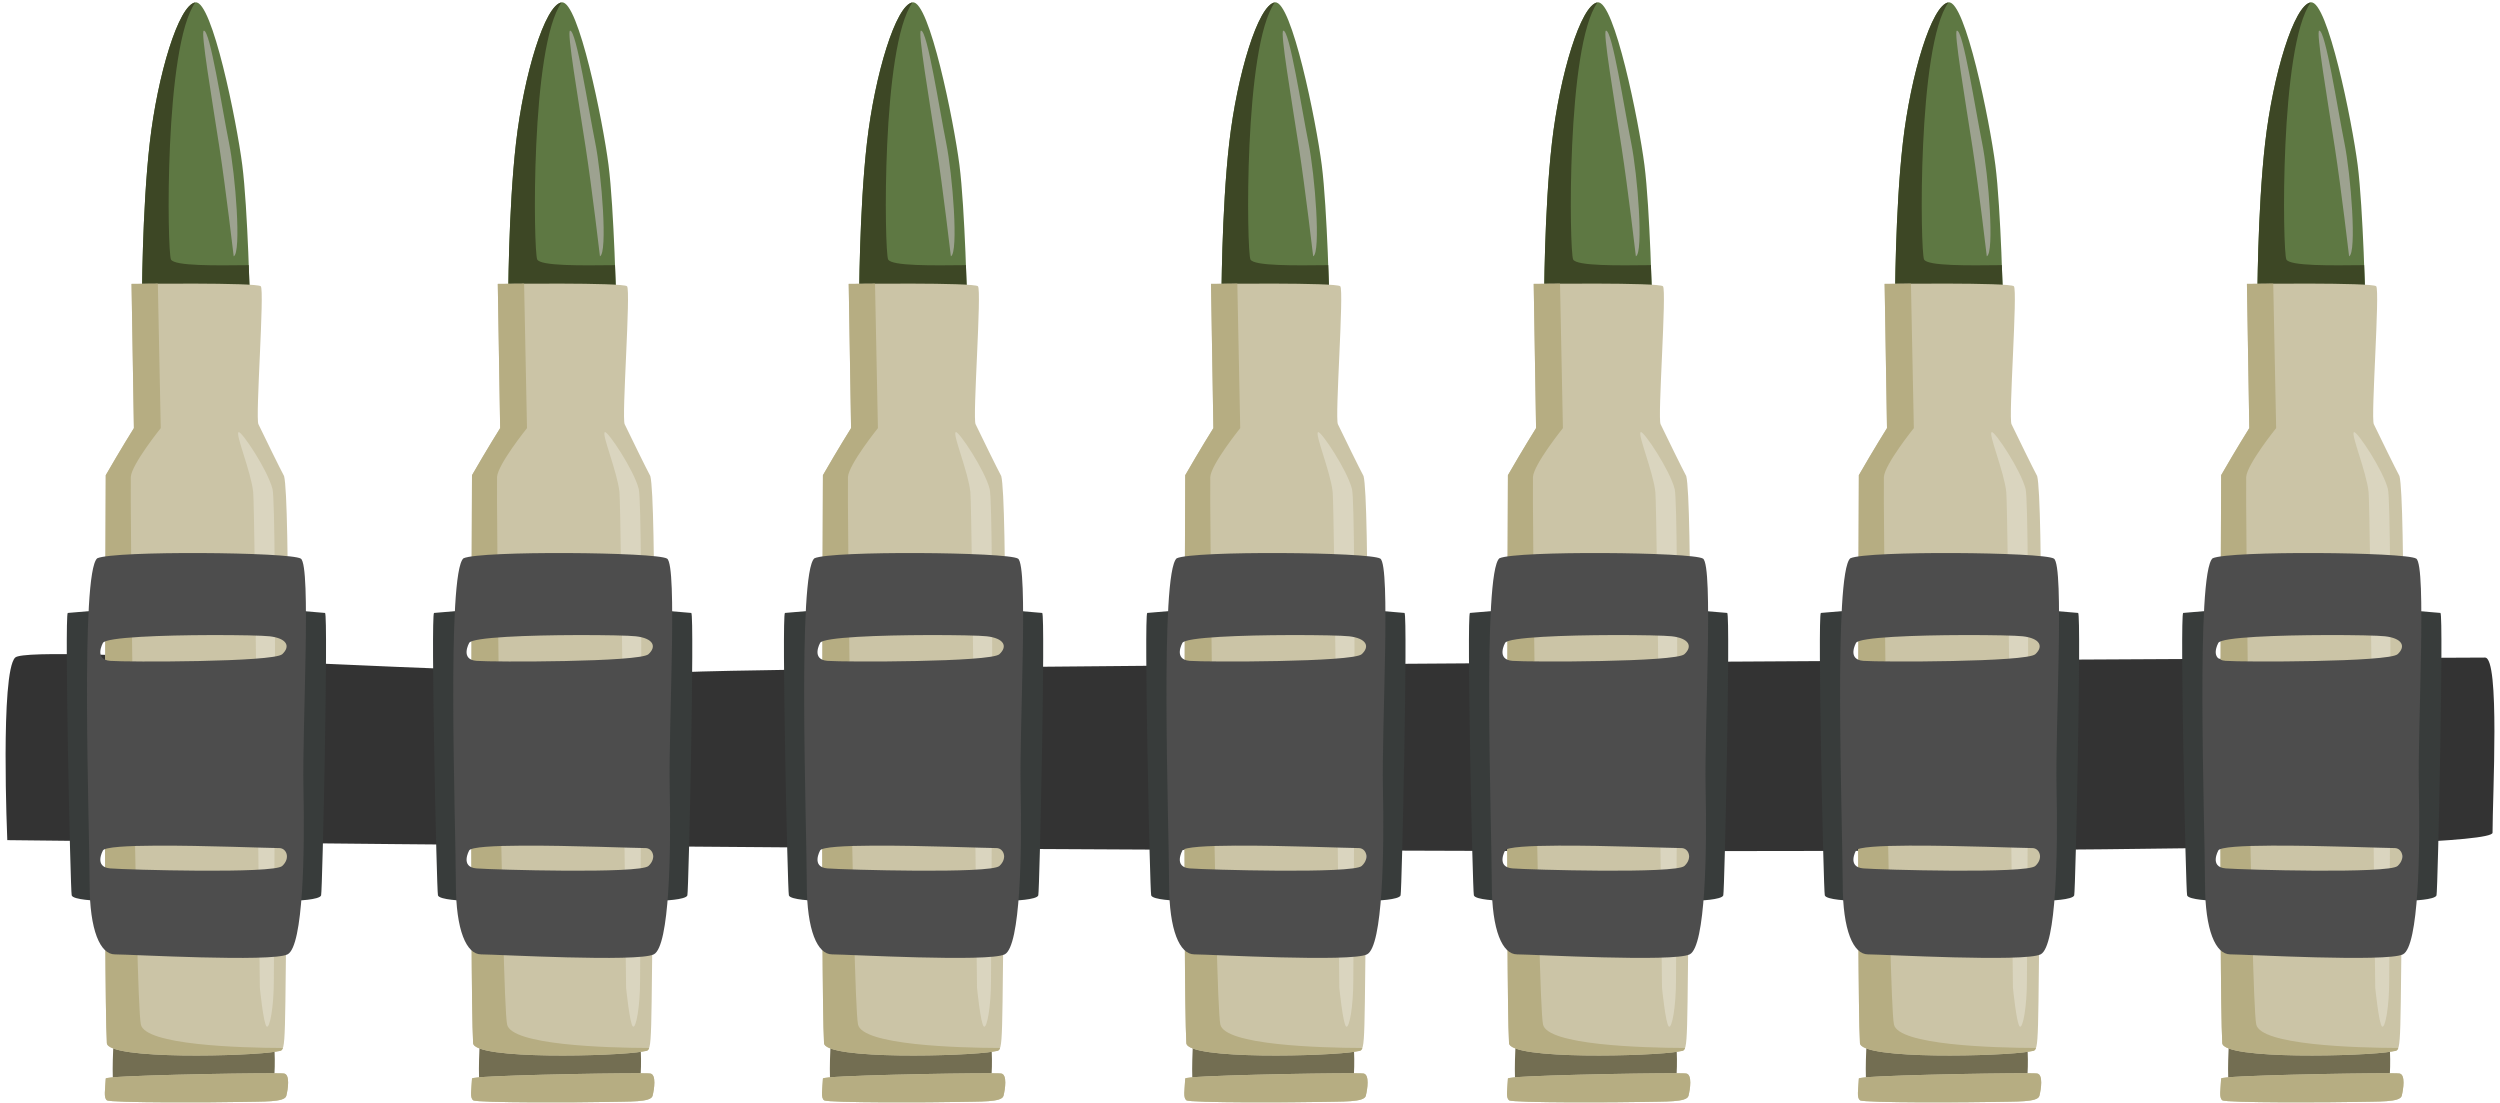 <?xml version="1.0" encoding="UTF-8"?><svg xmlns="http://www.w3.org/2000/svg" xmlns:xlink="http://www.w3.org/1999/xlink" height="217.1" preserveAspectRatio="xMidYMid meet" version="1.0" viewBox="3.9 4.5 492.2 217.1" width="492.2" zoomAndPan="magnify"><g data-name="Bullet Belt" fill-rule="evenodd"><g id="change1_1"><path d="M5.335,169.907s489.296,5.725,489.296-1.46,1.479-34.486-1.479-34.486S172.918,135.4,138.159,136.837,9.844,131.09,6.886,133.964,5.335,169.907,5.335,169.907Z" fill="#333"/></g><g id="change2_1"><path d="M26.305,208.349s-.543,9.466.078,10.008,30.724,2.405,31.267,0,.388-8.845,0-8.922S26.304,208.35,26.305,208.349Z" fill="#736e52"/></g><g id="change3_1"><path d="M31.85,64s0-17.994,1.536-31.381,5.705-27.211,8.997-27.65,8.12,23.48,9.217,32.039S53.136,64.877,53.136,64.877Z" fill="#5e7843"/></g><g id="change4_1"><path d="M42.36,4.975c-3.288.498-7.442,14.288-8.975,27.644C31.85,46.005,31.85,63.999,31.85,63.999l21.286.878s-.085-3.533-.259-8.176c-6.489.072-14.659.195-15.315-1.116C36.811,54.083,36.206,13.616,42.36,4.975Z" fill="#3d4725"/></g><g id="change5_1"><path d="M42.228,60.336c-6.265-.02-12.433.058-12.433.058l.466,28.396c-1.977,3.148-5.329,8.839-5.543,9.271,0,0-.438,100.261.22,111.81.189,3.321,28.257,2.587,33.355,1.661,1.911-.512,1.646,2.305,1.975-25.408.329-27.717.768-83.275-.44-87.895-.768-1.421-3.801-7.609-5.051-10.214-.621-1.241,1.241-26.379.465-27.155C54.855,60.472,48.493,60.356,42.228,60.336Zm15.747,155.47c-7.298-.032-33.256.46-33.256,1.036-.11,2.304-.439,3.731.219,4.279s21.944.439,26.333.329,8.668.11,8.997-1.207.768-4.169-.439-4.389C59.679,215.826,59.017,215.811,57.975,215.806Z" fill="#cbc4a6"/></g><g id="change6_1"><path d="M34.977,60.351c-2.986.02-5.182.044-5.182.044l.466,28.396c-1.977,3.148-5.329,8.839-5.543,9.271,0,0-.438,100.261.22,111.81.189,3.321,28.257,2.587,33.355,1.661.651-.175,1.049.036,1.305-.706-8.528-.035-27.121-.567-27.967-4.628-1.097-5.267-2.138-105.304-1.982-107.787s5.897-9.62,5.897-9.62ZM57.975,215.806c-7.298-.032-33.256.46-33.256,1.036-.11,2.304-.439,3.731.22,4.279s21.944.439,26.333.329,8.668.11,8.997-1.207.768-4.17-.439-4.389C59.679,215.826,59.017,215.811,57.975,215.806Z" fill="#b6ad82"/></g><g id="change7_1"><path d="M55.057,198.957s-.982-94.373-1.306-97.552c-.412-4.042-3.622-11.614-2.861-11.829.613-.172,5.732,7.494,6.663,11.218s.258,91.65.258,96.771-.794,9.504-1.415,9.039S55.057,198.957,55.057,198.957Z" fill="#dad5bf"/></g><g id="change8_1"><path d="M49.911,54.965s-1.534-13.137-2.81-21.425c-1.498-9.735-3.736-22.888-3.078-22.998,1.234-.206,3.626,15.493,4.943,21.967S51.447,54.306,49.911,54.965Z" fill="#9da290"/></g><g id="change9_1"><path d="M22.984,124.688l-5.744.488c-.646.488.515,54.683.776,55.599s5.099,1.046,5.099,1.046Zm39.168,0-.13,57.133s4.837-.131,5.099-1.046,1.422-55.11.776-55.599Z" fill="#383c3b"/></g><g id="change10_1"><path d="M43.534,113.385c-9.345-.043-18.84.269-20.491,1.032-3.333,2.827-1.538,51.586-1.497,64.123,0,9.152,2.092,13.858,4.968,13.858s30.854,1.569,33.992,0,3.399-20.395,3.138-32.684,1.569-43.928-.523-45.236C62.075,113.824,52.88,113.428,43.534,113.385Zm1.806,16.148c5.556-.016,10.361.094,11.636.241,3.399.392,4.184,1.961,2.484,3.53s-30.593,1.569-33.861,1.308-1.438-3.53-1.438-3.53C24.733,129.938,36.08,129.56,45.34,129.533ZM34.653,170.99c9.432-.048,22.111.484,24.25.484,1.365,0,2.257,1.955.558,3.524s-30.593.738-33.861.476-1.438-3.53-1.438-3.53C24.504,171.257,28.994,171.018,34.653,170.99Z" fill="#4d4d4d"/></g><g id="change2_2"><path d="M98.412,208.349s-.543,9.465.077,10.008,30.724,2.405,31.267,0,.388-8.845,0-8.922S98.412,208.349,98.412,208.349Z" fill="#736e52"/></g><g id="change3_2"><path d="M103.958,63.999s0-17.994,1.536-31.381,5.705-27.211,8.997-27.65,8.12,23.48,9.217,32.038,1.536,27.869,1.536,27.869Z" fill="#5e7843"/></g><g id="change4_2"><path d="M114.468,4.975c-3.288.498-7.442,14.288-8.975,27.644-1.536,13.386-1.536,31.38-1.536,31.38l21.286.878s-.085-3.533-.259-8.176c-6.489.072-14.659.195-15.315-1.116C108.919,54.083,108.314,13.615,114.468,4.975Z" fill="#3d4725"/></g><g id="change5_2"><path d="M114.336,60.336c-6.265-.02-12.433.058-12.433.058l.466,28.396c-1.977,3.148-5.329,8.839-5.543,9.271,0,0-.438,100.261.22,111.81.189,3.321,28.257,2.587,33.355,1.661,1.911-.512,1.646,2.305,1.975-25.408.329-27.717.768-83.275-.44-87.895-.768-1.421-3.801-7.609-5.051-10.214-.621-1.242,1.241-26.379.465-27.155C126.963,60.472,120.6,60.355,114.336,60.336Zm15.747,155.469c-7.298-.032-33.256.46-33.256,1.036-.11,2.304-.439,3.731.219,4.279s21.944.439,26.333.329,8.668.109,8.997-1.207.768-4.169-.439-4.389C131.787,215.826,131.125,215.81,130.083,215.805Z" fill="#cbc4a6"/></g><g id="change6_2"><path d="M107.085,60.351c-2.987.02-5.182.044-5.182.044l.466,28.396c-1.977,3.148-5.329,8.839-5.543,9.271,0,0-.438,100.261.22,111.81.189,3.321,28.257,2.587,33.355,1.661.651-.175,1.049.036,1.305-.706-8.528-.036-27.121-.567-27.967-4.628-1.097-5.266-2.138-105.304-1.982-107.787s5.897-9.62,5.897-9.62Zm22.998,155.455c-7.298-.032-33.256.46-33.256,1.036-.11,2.304-.439,3.731.219,4.279s21.944.439,26.333.329,8.668.109,8.997-1.207.768-4.17-.439-4.389C131.787,215.826,131.125,215.81,130.083,215.805Z" fill="#b6ad82"/></g><g id="change7_2"><path d="M127.165,198.956s-.982-94.373-1.306-97.552c-.412-4.042-3.622-11.614-2.861-11.829.613-.172,5.732,7.493,6.663,11.217s.258,91.65.258,96.771-.795,9.505-1.415,9.039S127.165,198.956,127.165,198.956Z" fill="#dad5bf"/></g><g id="change8_2"><path d="M122.018,54.964s-1.534-13.137-2.81-21.425c-1.498-9.735-3.736-22.888-3.078-22.998,1.234-.206,3.627,15.494,4.943,21.967S123.555,54.306,122.018,54.964Z" fill="#9da290"/></g><g id="change9_2"><path d="M95.092,124.688l-5.744.488c-.646.488.515,54.683.777,55.599s5.099,1.046,5.099,1.046Zm39.168,0-.13,57.133s4.837-.131,5.099-1.046,1.421-55.11.776-55.599Z" fill="#383c3b"/></g><g id="change10_2"><path d="M115.642,113.385c-9.345-.043-18.84.269-20.491,1.032-3.333,2.827-1.538,51.586-1.497,64.123,0,9.152,2.092,13.858,4.968,13.858s30.854,1.569,33.992,0,3.399-20.395,3.138-32.685,1.569-43.928-.523-45.236C134.182,113.824,124.987,113.427,115.642,113.385Zm1.806,16.148c5.556-.016,10.361.094,11.636.241,3.399.392,4.184,1.961,2.484,3.53s-30.593,1.569-33.861,1.308-1.438-3.53-1.438-3.53C96.84,129.938,108.188,129.56,117.448,129.533ZM106.76,170.989c9.432-.048,22.111.484,24.25.484,1.365,0,2.257,1.955.558,3.524s-30.593.738-33.861.476-1.438-3.53-1.438-3.53C96.612,171.257,101.102,171.018,106.76,170.989Z" fill="#4d4d4d"/></g><g id="change2_3"><path d="M167.502,208.349s-.543,9.465.077,10.008,30.724,2.405,31.267,0,.388-8.845,0-8.922S167.502,208.349,167.502,208.349Z" fill="#736e52"/></g><g id="change3_3"><path d="M173.047,63.999s0-17.994,1.536-31.381,5.705-27.211,8.997-27.65,8.12,23.48,9.217,32.039,1.536,27.869,1.536,27.869Z" fill="#5e7843"/></g><g id="change4_3"><path d="M183.558,4.974c-3.288.498-7.442,14.288-8.975,27.644-1.536,13.386-1.536,31.38-1.536,31.38l21.286.878s-.085-3.533-.259-8.176c-6.489.072-14.659.195-15.315-1.116C178.008,54.082,177.403,13.615,183.558,4.974Z" fill="#3d4725"/></g><g id="change5_3"><path d="M183.425,60.336c-6.265-.02-12.433.058-12.433.058L171.458,88.79c-1.977,3.148-5.329,8.839-5.543,9.271,0,0-.438,100.261.22,111.81.189,3.321,28.257,2.587,33.355,1.661,1.911-.512,1.646,2.305,1.975-25.408.329-27.717.768-83.275-.44-87.895-.768-1.421-3.801-7.609-5.052-10.214-.621-1.241,1.241-26.379.465-27.155C196.052,60.471,189.69,60.355,183.425,60.336Zm15.747,155.469c-7.298-.032-33.256.46-33.256,1.036-.109,2.304-.439,3.731.22,4.279s21.944.439,26.333.329,8.668.11,8.997-1.207.768-4.169-.439-4.389C200.876,215.825,200.214,215.81,199.172,215.805Z" fill="#cbc4a6"/></g><g id="change6_3"><path d="M176.174,60.35c-2.986.02-5.182.044-5.182.044l.466,28.396c-1.977,3.148-5.329,8.839-5.543,9.271,0,0-.438,100.261.22,111.81.19,3.321,28.257,2.587,33.355,1.661.651-.175,1.049.036,1.305-.706-8.528-.035-27.121-.567-27.967-4.628-1.097-5.267-2.138-105.304-1.983-107.787s5.897-9.62,5.897-9.62Zm22.998,155.455c-7.298-.032-33.256.46-33.256,1.036-.109,2.304-.439,3.731.219,4.279s21.944.439,26.333.329,8.668.109,8.997-1.207.768-4.169-.439-4.389C200.876,215.825,200.215,215.81,199.172,215.805Z" fill="#b6ad82"/></g><g id="change7_3"><path d="M196.254,198.956s-.982-94.373-1.306-97.552c-.412-4.042-3.622-11.614-2.861-11.829.613-.172,5.732,7.494,6.663,11.218s.258,91.65.258,96.771-.794,9.505-1.415,9.039S196.254,198.956,196.254,198.956Z" fill="#dad5bf"/></g><g id="change8_3"><path d="M191.108,54.964s-1.534-13.137-2.81-21.424C186.8,23.803,184.562,10.651,185.22,10.541c1.234-.206,3.627,15.493,4.943,21.967S192.644,54.305,191.108,54.964Z" fill="#9da290"/></g><g id="change9_3"><path d="M164.181,124.687l-5.744.488c-.645.488.515,54.683.777,55.599s5.099,1.046,5.099,1.046Zm39.168,0-.131,57.133s4.837-.131,5.099-1.046,1.421-55.11.776-55.598Z" fill="#383c3b"/></g><g id="change10_3"><path d="M184.731,113.384c-9.345-.043-18.84.269-20.491,1.032-3.333,2.827-1.538,51.586-1.497,64.123,0,9.152,2.092,13.858,4.968,13.858s30.854,1.569,33.992,0,3.399-20.395,3.138-32.684,1.569-43.928-.523-45.236C203.272,113.823,194.077,113.427,184.731,113.384Zm1.806,16.148c5.556-.016,10.361.094,11.636.241,3.399.392,4.184,1.961,2.484,3.53s-30.593,1.569-33.861,1.308-1.438-3.53-1.438-3.53C165.93,129.937,177.277,129.559,186.537,129.532ZM175.85,170.989c9.432-.048,22.111.484,24.25.484,1.366,0,2.257,1.955.558,3.524s-30.593.738-33.861.476-1.438-3.53-1.438-3.53C165.701,171.256,170.191,171.018,175.85,170.989Z" fill="#4d4d4d"/></g><g id="change2_4"><path d="M238.833,208.348s-.543,9.465.077,10.008,30.724,2.405,31.267,0,.388-8.845,0-8.922S238.833,208.348,238.833,208.348Z" fill="#736e52"/></g><g id="change3_4"><path d="M244.378,63.998s0-17.995,1.536-31.381,5.705-27.211,8.997-27.65,8.12,23.48,9.217,32.039,1.536,27.869,1.536,27.869Z" fill="#5e7843"/></g><g id="change4_4"><path d="M254.889,4.974c-3.288.498-7.442,14.288-8.975,27.644-1.536,13.386-1.536,31.38-1.536,31.38l21.286.878s-.085-3.533-.259-8.176c-6.489.072-14.659.195-15.315-1.116C249.339,54.082,248.734,13.614,254.889,4.974Z" fill="#3d4725"/></g><g id="change5_4"><path d="M254.756,60.335c-6.265-.02-12.433.058-12.433.058L242.789,88.79c-1.977,3.148-5.329,8.839-5.543,9.271,0,0-.438,100.261.22,111.81.189,3.321,28.257,2.587,33.355,1.661,1.911-.512,1.646,2.305,1.975-25.408.329-27.717.768-83.275-.44-87.895-.768-1.421-3.801-7.609-5.051-10.214-.621-1.241,1.241-26.379.465-27.155C267.383,60.471,261.021,60.354,254.756,60.335Zm15.747,155.469c-7.298-.032-33.256.46-33.256,1.036-.11,2.304-.439,3.731.219,4.279s21.944.439,26.333.329,8.668.109,8.997-1.207.768-4.169-.439-4.389C272.207,215.825,271.546,215.809,270.503,215.804Z" fill="#cbc4a6"/></g><g id="change6_4"><path d="M247.505,60.35c-2.987.02-5.182.044-5.182.044l.466,28.396c-1.977,3.148-5.329,8.839-5.543,9.271,0,0-.438,100.261.22,111.81.189,3.321,28.257,2.587,33.355,1.661.651-.175,1.049.036,1.305-.706-8.528-.036-27.121-.567-27.967-4.628-1.097-5.267-2.138-105.304-1.982-107.787s5.897-9.62,5.897-9.62Zm22.998,155.455c-7.298-.032-33.256.46-33.256,1.036-.11,2.304-.439,3.731.219,4.279s21.944.439,26.333.329,8.668.109,8.997-1.207.768-4.17-.439-4.389C272.207,215.825,271.546,215.81,270.503,215.804Z" fill="#b6ad82"/></g><g id="change7_4"><path d="M267.585,198.955s-.982-94.373-1.306-97.552c-.412-4.042-3.623-11.614-2.861-11.829.613-.172,5.732,7.494,6.663,11.218s.258,91.65.258,96.771-.794,9.505-1.415,9.039S267.585,198.955,267.585,198.955Z" fill="#dad5bf"/></g><g id="change8_4"><path d="M262.439,54.963s-1.534-13.137-2.81-21.425c-1.499-9.736-3.736-22.888-3.078-22.998,1.234-.206,3.626,15.493,4.943,21.967S263.975,54.305,262.439,54.963Z" fill="#9da290"/></g><g id="change9_4"><path d="M235.512,124.687l-5.744.488c-.646.488.515,54.683.777,55.599s5.099,1.046,5.099,1.046Zm39.168,0L274.55,181.819s4.837-.131,5.099-1.046,1.421-55.11.776-55.599Z" fill="#383c3b"/></g><g id="change10_4"><path d="M256.062,113.384c-9.345-.043-18.84.269-20.491,1.032-3.333,2.827-1.538,51.586-1.497,64.123,0,9.152,2.092,13.858,4.968,13.858s30.854,1.569,33.992,0,3.399-20.395,3.138-32.685,1.569-43.928-.523-45.236C274.603,113.823,265.408,113.427,256.062,113.384Zm1.806,16.148c5.556-.016,10.361.094,11.636.241,3.399.392,4.184,1.961,2.484,3.53s-30.593,1.569-33.861,1.308-1.438-3.53-1.438-3.53C237.261,129.937,248.608,129.559,257.868,129.532Zm-10.688,41.456c9.431-.048,22.111.484,24.25.484,1.366,0,2.257,1.955.558,3.524s-30.593.738-33.861.476-1.438-3.53-1.438-3.53C237.032,171.256,241.522,171.017,247.181,170.988Z" fill="#4d4d4d"/></g><g id="change2_5"><path d="M302.364,208.348s-.543,9.465.078,10.008,30.724,2.405,31.267,0,.388-8.845,0-8.922S302.364,208.348,302.364,208.348Z" fill="#736e52"/></g><g id="change3_5"><path d="M307.909,63.998s0-17.995,1.536-31.381,5.705-27.211,8.997-27.65,8.12,23.48,9.217,32.039,1.536,27.869,1.536,27.869Z" fill="#5e7843"/></g><g id="change4_5"><path d="M318.42,4.973c-3.288.498-7.442,14.288-8.975,27.644-1.536,13.386-1.536,31.38-1.536,31.38l21.286.878s-.085-3.533-.259-8.176c-6.489.072-14.659.195-15.315-1.116C312.871,54.081,312.265,13.614,318.42,4.973Z" fill="#3d4725"/></g><g id="change5_5"><path d="M318.287,60.335c-6.265-.02-12.433.058-12.433.058l.466,28.396c-1.977,3.148-5.329,8.839-5.543,9.271,0,0-.438,100.261.22,111.81.189,3.321,28.257,2.586,33.355,1.661,1.911-.512,1.646,2.305,1.975-25.408.329-27.717.767-83.275-.44-87.895-.768-1.421-3.801-7.609-5.052-10.214-.621-1.241,1.241-26.379.465-27.155C330.914,60.471,324.552,60.354,318.287,60.335ZM334.034,215.804c-7.298-.032-33.256.46-33.256,1.036-.11,2.304-.439,3.731.219,4.279s21.944.439,26.333.329,8.668.11,8.997-1.207.768-4.169-.439-4.389C335.738,215.824,335.077,215.809,334.034,215.804Z" fill="#cbc4a6"/></g><g id="change6_5"><path d="M311.036,60.349c-2.986.02-5.182.044-5.182.044L306.32,88.79c-1.977,3.148-5.329,8.839-5.543,9.27,0,0-.438,100.261.22,111.81.189,3.321,28.257,2.587,33.355,1.661.651-.175,1.049.036,1.305-.706-8.528-.035-27.121-.567-27.967-4.628-1.097-5.267-2.138-105.304-1.982-107.787s5.897-9.62,5.897-9.62Zm22.998,155.455c-7.298-.032-33.256.46-33.256,1.036-.11,2.304-.439,3.731.219,4.279s21.944.439,26.333.329,8.668.11,8.997-1.207.768-4.17-.439-4.389C335.738,215.825,335.077,215.809,334.034,215.804Z" fill="#b6ad82"/></g><g id="change7_5"><path d="M331.116,198.955s-.982-94.373-1.306-97.552c-.412-4.042-3.622-11.614-2.861-11.829.613-.172,5.732,7.493,6.663,11.218s.258,91.65.258,96.771-.795,9.504-1.415,9.039S331.116,198.955,331.116,198.955Z" fill="#dad5bf"/></g><g id="change8_5"><path d="M325.97,54.963s-1.534-13.137-2.81-21.425c-1.499-9.735-3.736-22.888-3.078-22.998,1.234-.206,3.626,15.493,4.943,21.967S327.506,54.305,325.97,54.963Z" fill="#9da290"/></g><g id="change9_5"><path d="M299.043,124.686l-5.744.488c-.646.488.515,54.683.777,55.599s5.099,1.046,5.099,1.046Zm39.168,0-.13,57.133s4.837-.131,5.099-1.046,1.422-55.11.776-55.599Z" fill="#383c3b"/></g><g id="change10_5"><path d="M319.594,113.383c-9.345-.043-18.84.269-20.491,1.032-3.333,2.827-1.538,51.586-1.497,64.123,0,9.152,2.092,13.858,4.968,13.858s30.854,1.569,33.992,0,3.399-20.395,3.138-32.685,1.569-43.928-.523-45.235C338.134,113.823,328.939,113.426,319.594,113.383Zm1.806,16.148c5.556-.016,10.361.094,11.636.241,3.399.392,4.184,1.961,2.484,3.53s-30.593,1.569-33.861,1.308-1.438-3.53-1.438-3.53C300.792,129.936,312.139,129.559,321.4,129.531Zm-10.688,41.456c9.432-.048,22.111.484,24.25.484,1.365,0,2.257,1.955.558,3.524s-30.593.738-33.861.476-1.438-3.53-1.438-3.53C300.563,171.256,305.053,171.017,310.712,170.988Z" fill="#4d4d4d"/></g><g id="change2_6"><path d="M371.454,208.347s-.543,9.465.077,10.008,30.724,2.405,31.267,0,.388-8.845,0-8.922S371.453,208.347,371.454,208.347Z" fill="#736e52"/></g><g id="change3_6"><path d="M376.999,63.997s0-17.995,1.536-31.381,5.705-27.211,8.997-27.65,8.12,23.48,9.217,32.039,1.536,27.869,1.536,27.869Z" fill="#5e7843"/></g><g id="change4_6"><path d="M387.509,4.973c-3.288.498-7.442,14.288-8.975,27.644-1.536,13.386-1.536,31.38-1.536,31.38l21.286.878s-.085-3.533-.259-8.176c-6.489.072-14.659.195-15.315-1.116C381.96,54.081,381.355,13.613,387.509,4.973Z" fill="#3d4725"/></g><g id="change5_6"><path d="M387.377,60.334c-6.265-.02-12.433.058-12.433.058l.466,28.396c-1.977,3.148-5.329,8.839-5.543,9.271,0,0-.438,100.261.22,111.81.189,3.321,28.257,2.587,33.355,1.661,1.911-.512,1.646,2.305,1.975-25.408.329-27.717.768-83.275-.439-87.895-.768-1.421-3.801-7.609-5.051-10.214-.621-1.242,1.241-26.379.465-27.155C400.004,60.47,393.642,60.353,387.377,60.334Zm15.747,155.469c-7.298-.032-33.256.46-33.256,1.036-.11,2.304-.439,3.731.219,4.279s21.944.439,26.333.329,8.668.11,8.997-1.207.768-4.169-.439-4.389C404.828,215.824,404.166,215.808,403.124,215.804Z" fill="#cbc4a6"/></g><g id="change6_6"><path d="M380.126,60.349c-2.987.02-5.182.044-5.182.044l.466,28.396c-1.977,3.148-5.329,8.839-5.543,9.271,0,0-.438,100.261.22,111.81.189,3.321,28.257,2.587,33.355,1.661.651-.175,1.049.036,1.305-.706-8.528-.035-27.121-.567-27.967-4.628-1.097-5.267-2.138-105.304-1.982-107.787s5.897-9.62,5.897-9.62Zm22.998,155.455c-7.298-.032-33.256.46-33.256,1.036-.11,2.304-.439,3.73.219,4.279s21.944.439,26.333.329,8.668.11,8.997-1.207.768-4.169-.439-4.389C404.828,215.824,404.166,215.809,403.124,215.804Z" fill="#b6ad82"/></g><g id="change7_6"><path d="M400.206,198.955s-.982-94.373-1.306-97.552c-.412-4.042-3.623-11.614-2.861-11.829.613-.172,5.732,7.493,6.663,11.217s.258,91.65.258,96.771-.794,9.504-1.415,9.039S400.206,198.954,400.206,198.955Z" fill="#dad5bf"/></g><g id="change8_6"><path d="M395.06,54.962s-1.534-13.137-2.81-21.425c-1.499-9.735-3.736-22.888-3.078-22.998,1.234-.206,3.626,15.493,4.943,21.967S396.596,54.304,395.06,54.962Z" fill="#9da290"/></g><g id="change9_6"><path d="M368.133,124.686l-5.744.488c-.646.489.515,54.683.777,55.599s5.099,1.046,5.099,1.046Zm39.168,0-.13,57.133s4.837-.131,5.099-1.046,1.422-55.11.776-55.599Z" fill="#383c3b"/></g><g id="change10_6"><path d="M388.683,113.383c-9.345-.043-18.84.269-20.491,1.032-3.333,2.827-1.538,51.586-1.497,64.123,0,9.152,2.092,13.858,4.968,13.858s30.854,1.569,33.992,0,3.399-20.395,3.138-32.685,1.569-43.928-.523-45.235C407.223,113.822,398.029,113.426,388.683,113.383Zm1.806,16.148c5.556-.016,10.361.094,11.636.241,3.399.392,4.184,1.961,2.484,3.53s-30.593,1.569-33.861,1.308-1.438-3.53-1.438-3.53C369.881,129.936,381.229,129.558,390.489,129.531Zm-10.688,41.456c9.432-.048,22.111.484,24.25.484,1.365,0,2.257,1.955.558,3.524s-30.593.737-33.861.476-1.438-3.53-1.438-3.53C369.653,171.255,374.143,171.016,379.801,170.987Z" fill="#4d4d4d"/></g><g id="change2_7"><path d="M442.785,208.347s-.543,9.465.078,10.008,30.724,2.405,31.267,0,.388-8.845,0-8.922S442.784,208.347,442.785,208.347Z" fill="#736e52"/></g><g id="change3_7"><path d="M448.33,63.997s0-17.994,1.536-31.38,5.705-27.211,8.997-27.65,8.12,23.48,9.217,32.039,1.536,27.869,1.536,27.869Z" fill="#5e7843"/></g><g id="change4_7"><path d="M458.84,4.973c-3.288.498-7.442,14.288-8.975,27.644-1.536,13.386-1.536,31.38-1.536,31.38l21.286.878s-.085-3.533-.259-8.176c-6.489.072-14.66.195-15.315-1.116C453.291,54.08,452.686,13.613,458.84,4.973Z" fill="#3d4725"/></g><g id="change5_7"><path d="M458.708,60.334c-6.265-.02-12.433.058-12.433.058l.466,28.396c-1.977,3.148-5.329,8.839-5.543,9.27,0,0-.438,100.261.22,111.81.189,3.321,28.257,2.587,33.355,1.661,1.911-.512,1.646,2.305,1.975-25.408.329-27.717.768-83.275-.439-87.895-.768-1.421-3.801-7.609-5.052-10.214-.621-1.241,1.241-26.379.465-27.155C471.335,60.47,464.973,60.353,458.708,60.334Zm15.747,155.469c-7.298-.032-33.256.46-33.256,1.036-.11,2.304-.439,3.731.219,4.279s21.944.439,26.333.329,8.668.109,8.997-1.207.768-4.17-.439-4.389C476.159,215.823,475.497,215.808,474.455,215.803Z" fill="#cbc4a6"/></g><g id="change6_7"><path d="M451.457,60.348c-2.986.02-5.182.044-5.182.044l.466,28.397c-1.977,3.148-5.329,8.839-5.543,9.271,0,0-.438,100.261.22,111.81.189,3.321,28.257,2.586,33.355,1.661.651-.175,1.049.036,1.305-.706-8.528-.035-27.121-.567-27.967-4.628-1.097-5.267-2.138-105.304-1.982-107.787s5.897-9.62,5.897-9.62Zm22.998,155.455c-7.298-.032-33.256.46-33.256,1.036-.109,2.304-.439,3.731.22,4.279s21.944.439,26.333.329,8.668.11,8.997-1.207.768-4.17-.439-4.389C476.159,215.824,475.497,215.808,474.455,215.803Z" fill="#b6ad82"/></g><g id="change7_7"><path d="M471.537,198.954s-.982-94.373-1.306-97.552c-.412-4.042-3.623-11.614-2.861-11.829.613-.172,5.732,7.494,6.663,11.218s.258,91.65.258,96.771-.795,9.505-1.415,9.039S471.537,198.954,471.537,198.954Z" fill="#dad5bf"/></g><g id="change8_7"><path d="M466.391,54.962s-1.534-13.137-2.81-21.425c-1.498-9.735-3.736-22.888-3.078-22.998,1.234-.206,3.626,15.493,4.943,21.967S467.927,54.304,466.391,54.962Z" fill="#9da290"/></g><g id="change9_7"><path d="M439.464,124.685l-5.744.488c-.646.488.515,54.683.777,55.599s5.099,1.046,5.099,1.046Zm39.168,0-.13,57.133s4.837-.131,5.099-1.046,1.422-55.11.776-55.599Z" fill="#383c3b"/></g><g id="change10_7"><path d="M460.014,113.382c-9.345-.043-18.84.269-20.491,1.032-3.333,2.827-1.538,51.586-1.497,64.123,0,9.152,2.092,13.858,4.968,13.858s30.854,1.569,33.992,0,3.399-20.395,3.138-32.685,1.569-43.928-.523-45.235C478.555,113.822,469.36,113.425,460.014,113.382Zm1.806,16.148c5.556-.016,10.361.094,11.636.241,3.399.392,4.184,1.961,2.484,3.53s-30.593,1.569-33.861,1.308-1.438-3.53-1.438-3.53C441.213,129.935,452.56,129.558,461.82,129.531Zm-10.688,41.456c9.432-.048,22.111.484,24.25.484,1.366,0,2.257,1.955.558,3.524s-30.593.737-33.861.476-1.438-3.53-1.438-3.53C440.984,171.255,445.474,171.016,451.132,170.987Z" fill="#4d4d4d"/></g></g></svg>